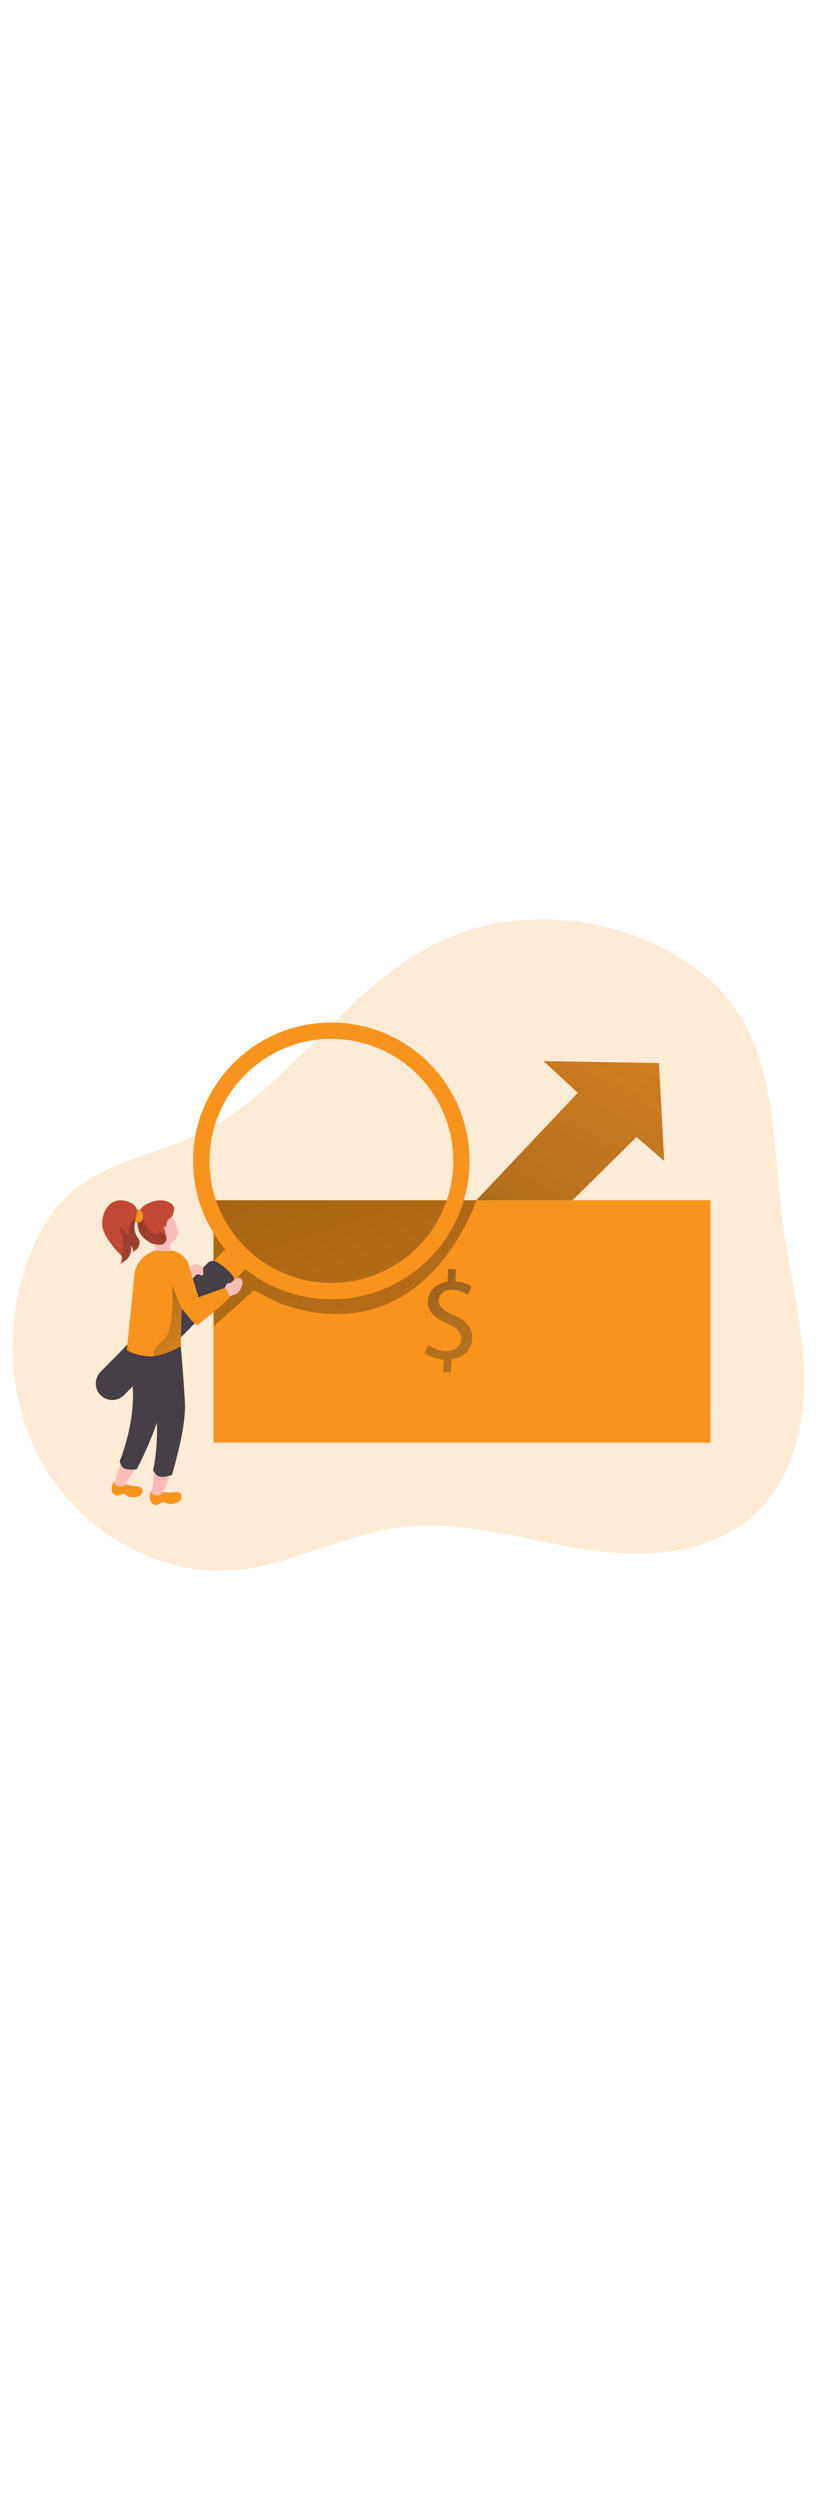 <svg id="_0557_bank_note" xmlns="http://www.w3.org/2000/svg" xmlns:xlink="http://www.w3.org/1999/xlink" viewBox="0 0 500 500" data-imageid="money-50" imageName="Money" class="illustrations_image" style="width: 164px;"><defs><style>.cls-1_money-50{fill:url(#linear-gradient);}.cls-1_money-50,.cls-2_money-50,.cls-3_money-50,.cls-4_money-50,.cls-5_money-50,.cls-6_money-50,.cls-7_money-50,.cls-8_money-50,.cls-9_money-50,.cls-10_money-50,.cls-11_money-50,.cls-12_money-50,.cls-13_money-50{stroke-width:0px;}.cls-2_money-50{isolation:isolate;opacity:.18;}.cls-2_money-50,.cls-13_money-50{fill:#68e1fd;}.cls-3_money-50{fill:url(#linear-gradient-4-money-50);}.cls-4_money-50{fill:url(#linear-gradient-2-money-50);}.cls-5_money-50{fill:url(#linear-gradient-3-money-50);}.cls-6_money-50{fill:url(#linear-gradient-8-money-50);}.cls-7_money-50{fill:url(#linear-gradient-7-money-50);}.cls-8_money-50{fill:url(#linear-gradient-5-money-50);}.cls-9_money-50{fill:url(#linear-gradient-6-money-50);}.cls-10_money-50{fill:#473f47;}.cls-11_money-50{fill:#c14834;}.cls-12_money-50{fill:#fcbdba;}</style><linearGradient id="linear-gradient-money-50" x1="-1003.89" y1="3339.33" x2="-1013.54" y2="2442.7" gradientTransform="translate(1289 3343.65) scale(1 -1)" gradientUnits="userSpaceOnUse"><stop offset="0" stop-color="#231f20"/><stop offset=".13" stop-color="#231f20" stop-opacity=".69"/><stop offset=".25" stop-color="#231f20" stop-opacity=".32"/><stop offset="1" stop-color="#231f20" stop-opacity="0"/></linearGradient><linearGradient id="linear-gradient-2-money-50" x1="-1072.75" y1="3213.65" x2="-750.8" y2="2455.46" gradientTransform="translate(1268.05 3321.84) scale(1 -1)" xlink:href="#linear-gradient-money-50"/><linearGradient id="linear-gradient-3-money-50" x1="-1007.31" y1="3029.72" x2="-813.33" y2="3361.33" xlink:href="#linear-gradient-money-50"/><linearGradient id="linear-gradient-4-money-50" x1="-1195.46" y1="3062.92" x2="-1194.35" y2="3061.7" gradientTransform="translate(1268.05 3321.84) scale(1 -1)" gradientUnits="userSpaceOnUse"><stop offset="0" stop-color="#000"/><stop offset=".13" stop-color="#000" stop-opacity=".69"/><stop offset=".25" stop-color="#000" stop-opacity=".32"/><stop offset="1" stop-color="#000" stop-opacity="0"/></linearGradient><linearGradient id="linear-gradient-5-money-50" x1="-1133.04" y1="3288.84" x2="-902.45" y2="2601.88" xlink:href="#linear-gradient-4-money-50"/><linearGradient id="linear-gradient-6-money-50" x1="-1188.68" y1="3050.99" x2="-1137.02" y2="2993.29" gradientTransform="translate(1268.05 3321.84) scale(1 -1)" xlink:href="#linear-gradient-money-50"/><linearGradient id="linear-gradient-7-money-50" x1="-1169.16" y1="3098.14" x2="-1186.51" y2="3060.71" gradientTransform="translate(1268.05 3321.84) scale(1 -1)" xlink:href="#linear-gradient-money-50"/><linearGradient id="linear-gradient-8-money-50" x1="-1203.78" y1="3116.2" x2="-1172.6" y2="3026.04" gradientTransform="translate(1268.05 3321.84) scale(1 -1)" xlink:href="#linear-gradient-money-50"/></defs><path id="background_money-50" class="cls-2_money-50 targetColor" d="M488.2,358.64c-4.21,20.77-13.47,40.39-29.31,54.15-25.77,22.41-63.38,24.99-97.22,20.37s-66.97-15.31-101.17-15.27c-45.09,0-84.65,28.36-127.32,27.79-39.37-.52-78.14-22.85-100.53-54.78-1.34-1.9-2.64-3.85-3.89-5.83-.38-.58-.73-1.18-1.09-1.77-.96-1.6-1.87-3.18-2.74-4.79-.4-.73-.79-1.48-1.17-2.22s-.83-1.61-1.23-2.43c0-.08-.08-.13-.1-.19-.42-.82-.79-1.64-1.18-2.48-3.58-7.71-6.46-15.73-8.58-23.96-7.82-30.19-6.28-62.06,4.43-91.35.96-2.6,2-5.19,3.13-7.79,5.52-12.66,13.05-24.51,23.44-33.53,20.98-18.17,50.29-22.61,75.51-34.32,12.15-5.79,23.57-12.98,34.02-21.45,36.74-29.12,65.73-70.01,107.14-92.81,17.72-9.62,37.26-15.42,57.37-17.02,33.74-2.78,67.5,5.01,96.61,22.29,67.1,40.15,54.03,110.55,65.96,178.46,4.98,28.35,11.48,56.76,10.58,85.51-.22,7.87-1.11,15.7-2.65,23.42Z" style="fill: rgb(248, 148, 29);"/><g id="banknote_money-50"><rect class="cls-13_money-50 targetColor" x="130.36" y="219.66" width="303.34" height="147.77" style="fill: rgb(248, 148, 29);"/><rect class="cls-1_money-50" x="148.05" y="238.11" width="267.9" height="110.38"/><circle class="cls-13_money-50 targetColor" cx="275.09" cy="292.15" r="42.23" style="fill: rgb(248, 148, 29);"/><path class="cls-4_money-50" d="M270.58,324.58l.31-7.79c-4.14-.19-8.15-1.53-11.57-3.89l2.03-5.05c3.18,2.25,6.94,3.54,10.83,3.73,5.48.21,9.24-2.77,9.42-7.13s-2.71-6.93-8.27-9.48c-7.7-3.38-12.37-7.09-12.11-13.73.25-6.35,4.95-10.98,12.05-11.85l.3-7.79,4.75.18-.3,7.41c3.49.18,6.87,1.24,9.84,3.08l-2.08,5.06c-2.84-1.86-6.15-2.9-9.54-3-5.89-.23-8.24,3.21-8.36,6.26-.16,3.97,2.6,6.08,9.09,9.09,7.79,3.52,11.58,7.66,11.31,14.46-.23,6.05-4.67,11.55-12.59,12.54l-.32,7.96-4.78-.05Z"/><circle class="cls-13_money-50 targetColor" cx="191.5" cy="293.55" r="10.8" style="fill: rgb(248, 148, 29);"/><circle class="cls-13_money-50 targetColor" cx="358.66" cy="293.55" r="10.8" style="fill: rgb(248, 148, 29);"/><circle class="cls-13_money-50 targetColor" cx="415.95" cy="238.11" r="17.71" style="fill: rgb(248, 148, 29);"/><circle class="cls-13_money-50 targetColor" cx="415.98" cy="348.45" r="17.71" style="fill: rgb(248, 148, 29);"/><circle class="cls-13_money-50 targetColor" cx="148.04" cy="238.11" r="17.71" style="fill: rgb(248, 148, 29);"/><circle class="cls-13_money-50 targetColor" cx="148.06" cy="348.45" r="17.71" style="fill: rgb(248, 148, 29);"/><polygon class="cls-13_money-50 targetColor" points="290.78 219.66 352.77 154.14 331.83 134.83 402.3 136.02 405.49 195.68 388.59 181.11 349.55 219.66 290.78 219.66" style="fill: rgb(248, 148, 29);"/><polygon class="cls-5_money-50" points="290.78 219.66 352.77 154.14 331.83 134.83 402.3 136.02 405.49 195.68 388.59 181.11 349.55 219.66 290.78 219.66"/></g><g id="magnifying_glass_money-50"><path class="cls-11_money-50" d="M72.87,260.06c.04-.43.19-.83.44-1.18-.17.39-.32.78-.44,1.18Z"/><path class="cls-3_money-50" d="M72.87,260.06c.04-.43.19-.83.44-1.18-.17.39-.32.78-.44,1.18Z"/><path class="cls-8_money-50" d="M290.8,219.66s-30.25,94.43-119.92,62.99l-15.84-8.05-24.67,22v-76.94h160.43Z"/><path class="cls-13_money-50 targetColor" d="M117.89,195.68c0-46.6,37.78-84.38,84.38-84.38s84.38,37.78,84.38,84.38-37.78,84.38-84.38,84.38c-46.57-.08-84.3-37.81-84.38-84.38ZM127.9,195.68c0,41.1,33.31,74.41,74.41,74.41s74.41-33.31,74.41-74.41-33.31-74.41-74.41-74.41c-41.08.04-74.37,33.33-74.41,74.41Z" style="fill: rgb(248, 148, 29);"/><path class="cls-13_money-50 targetColor" d="M87.98,320.74c2.3-.01,4.5-.95,6.1-2.6l55.31-56.15c3.32-3.37,3.28-8.8-.09-12.12-3.37-3.32-8.8-3.28-12.12.09l-55.31,56.17c-3.33,3.38-3.29,8.81.09,12.13,1.61,1.58,3.77,2.47,6.03,2.47Z" style="fill: rgb(248, 148, 29);"/><path class="cls-10_money-50" d="M61.48,338.57c3.98,3.91,10.36,3.86,14.28-.1l65.13-66.09c.36-.37.69-.76.99-1.18.17-.22.32-.45.47-.69.95-1.6.79-3.64-.42-5.06-1.26-1.5-2.64-2.91-4.12-4.19-1.7-1.51-3.55-2.86-5.52-4.01-1.65-.98-3.73-.8-5.19.44h0c-.2.15-.39.32-.56.51l-65.12,66.08c-3.94,3.94-3.93,10.33.01,14.26.01.01.03.03.04.04Z"/></g><g id="character_money-50"><path class="cls-13_money-50 targetColor" d="M82.19,393.97c.87.02,1.74.11,2.6.29.86.19,1.6.73,2.05,1.48.6,1.48.05,3.17-1.3,4.02-1.34.74-2.86,1.07-4.39.96-.96.05-1.93-.11-2.82-.48-1.09-.55-2.01-1.69-3.22-1.54-.53.12-1.03.32-1.49.6-1.84.88-4.05.19-5.06-1.58-.24-.55-.38-1.15-.4-1.75-.16-1.93.48-4.17,2.18-4.98,2.04-.97,3.28.17,4.91,1.09,2.15,1.12,4.52,1.77,6.95,1.91Z" style="fill: rgb(248, 148, 29);"/><path class="cls-12_money-50" d="M82.55,383.45l-6.49,10.24s-2.87,1.08-4.58,0l-1.71-1.03,4.37-15.16,8.41,5.95Z"/><path class="cls-10_money-50" d="M102.47,308.6s-2.66,29.35-3.89,36.35c-2.73,14.99-14.97,38.63-14.97,38.63,0,0-7.7,1.78-9.55-2.3l-1.05-2.32s13.29-31.35,5.98-57.63c-.2-.77-.34-1.56-.43-2.35-.4-3.03-.52-6.1-.36-9.15l24.28-1.23Z"/><path class="cls-13_money-50 targetColor" d="M105.42,397.78c.86-.14,1.73-.2,2.6-.18.89.04,1.73.44,2.32,1.1.85,1.39.58,3.2-.64,4.28-1.2.98-2.66,1.59-4.21,1.75-.96.22-1.95.22-2.91,0-1.19-.35-2.32-1.3-3.49-.97-.51.21-.99.51-1.4.88-1.68,1.24-4.03.95-5.35-.68-.34-.51-.59-1.09-.73-1.69-.49-1.91-.27-4.26,1.3-5.39,1.86-1.3,3.31-.42,5.1.21,2.39.75,4.91.98,7.4.68Z" style="fill: rgb(248, 148, 29);"/><path class="cls-12_money-50" d="M103.86,387.14l-4.66,11.42s-2.67,1.61-4.58.9l-1.9-.71,1.64-15.97,9.5,4.36Z"/><path class="cls-12_money-50" d="M138.5,270.9c.31-.42.71-.87,1.22-.8.3,0,.58.27.88.19.18-.07.34-.19.45-.35.71-.76,1.5-1.44,2.36-2.03.53-.46,1.16-.78,1.84-.93.98-.07,1.9.44,2.38,1.3.44.9.54,1.93.3,2.91-.26.95-.64,1.86-1.14,2.71-.33.63-.73,1.21-1.19,1.74-1.49,1.56-3.82,1.82-5.72,2.78-.2.12-.43.2-.66.22-.42-.06-.78-.32-.97-.7-.74-1.05-1.19-2.29-1.3-3.57.14-1.29.68-2.51,1.56-3.47Z"/><path class="cls-12_money-50" d="M119.93,258.52c.23-.06.47-.04.68.06.12.1.22.2.31.32.4.44,1.06.45,1.6.69.69.36,1.19,1,1.38,1.75.19.76.27,1.53.25,2.31.03.41,0,.83-.13,1.22-.13.4-.48.67-.9.7-.32-.05-.63-.18-.9-.38-.54-.3-1.17-.4-1.78-.29-.79.25-1.54.6-2.23,1.04-.72.43-1.62.43-2.34,0-.32-.28-.57-.64-.73-1.04-.65-1.4-1.38-3.01-.08-4.17,1.38-1.19,3.07-1.96,4.87-2.23Z"/><path class="cls-10_money-50" d="M110.35,308.64s2.6,29.86,2.6,37.08c0,15.5-7.98,41.39-7.98,41.39,0,0-7.39,3.17-9.97-.58l-1.52-2.14s7.65-33.75-4.41-58.74c-.33-.74-.61-1.49-.83-2.27-.95-2.96-1.63-6-2.03-9.09l24.15-5.63Z"/><path class="cls-12_money-50" d="M106.73,232.44c.99,1.98,1.62,4.12,1.87,6.32.23,2.25-.76,4.45-2.6,5.76-.54.26-1.04.58-1.51.96-1.58,1.64.25,4.6-.69,6.71-.78,1.48-2.23,2.49-3.89,2.7-1.33.13-2.67-.09-3.89-.64-.78-.22-1.41-.78-1.71-1.53-.06-.56.01-1.13.22-1.65,1.16-4.45-1.82-9.09-1.3-13.63.48-3.89,4.76-11.35,9.53-10.66,2.51.32,3.17,3.79,3.97,5.65Z"/><path class="cls-13_money-50 targetColor" d="M139.69,279.6s-18.17,16.19-19.41,16.19-7-7.23-8.81-9.49l-.52-.68-.65,23.02c-2.24,1.31-4.57,2.47-6.97,3.45-3.16,1.38-6.52,2.28-9.94,2.69-1.08.1-2.17.1-3.26,0-8.81-.8-12.68-3.75-12.68-3.75l4.54-45.44c.58-6.56,4.86-12.22,11.01-14.58,1.13-.53,2.39-.71,3.62-.51,2.51.45,5.08.45,7.59,0,5.06-.68,10.23,6.24,10.23,6.24l6.74,22.07,15.8-5.62c2.16,1.35,3.24,3.91,2.71,6.4Z" style="fill: rgb(248, 148, 29);"/><path class="cls-9_money-50" d="M111.47,286.3l-.52-.68-.65,23.02c-2.24,1.31-4.57,2.47-6.97,3.45-3.16,1.38-6.52,2.28-9.94,2.69.2-2.71,1.36-5.25,3.28-7.17,1.22-1.21,2.74-2.14,3.89-3.44,1.42-1.81,2.39-3.93,2.84-6.18,2.21-8.65,1.99-17.69,1.77-26.6,1.3,3.34,2.6,6.71,3.89,10,.73,1.67,1.8,3.19,2.4,4.91Z"/><path class="cls-11_money-50" d="M104.29,230.19c-1.03.95-2.05,1.54-2.49,2.95-.29,1.05-.4,2.14-.31,3.22-.18,0-.32-.14-.4-.32-.03-.18-.11-.35-.25-.48-.23-.11-.51-.02-.63.21,0,.02-.02.04-.02.06-.09.26-.09.54,0,.8.43,1.73,1,3.4,1.3,5.19,0,.19,0,.42.1.61.09.57.06,1.16-.09,1.71-.21.53-.53,1.01-.93,1.41-.24.33-.55.61-.9.83-.33.16-.68.27-1.04.32-1.17.14-2.35.11-3.52-.08-.98-.1-1.95-.35-2.86-.74-.57-.28-1.11-.6-1.62-.96-1.24-.84-2.41-1.8-3.48-2.86-2.6-2.43-3.45-7.28-3.4-10.68v-1.08h0c.08-1.07.33-2.11.73-3.1,1.06-2.25,2.85-4.08,5.08-5.19,4.54-2.45,11.31-3.7,15.58.23.22.19.41.42.57.66,1.34,2,.18,5.79-1.42,7.27Z"/><path class="cls-7_money-50" d="M101.51,244.09c-.21.53-.53,1.01-.93,1.41-.24.33-.55.61-.9.83-.33.16-.68.27-1.04.32-1.17.14-2.35.11-3.52-.08-.98-.1-1.95-.35-2.86-.74-.57-.28-1.11-.6-1.62-.96-1.24-.84-2.41-1.8-3.48-2.86-2.6-2.43-3.45-7.28-3.4-10.68v-1.08h0c.97-.75,2.15-1.18,3-.29.53.81.9,1.71,1.09,2.66.41,1.12.93,2.19,1.53,3.22.57,1.04,1.33,1.96,2.25,2.71,1.62,1.08,3.48,1.76,5.41,1.96.15-.83.07-1.68-.21-2.47.9,1.06,1.95,1.98,3.13,2.71.52.34,1.08.65,1.6,1.04,0,.19,0,.42.1.61.07.56.01,1.12-.16,1.66Z"/><path class="cls-13_money-50 targetColor" d="M85.25,225.61c-.66-.29-1.35-.47-2.06-.55-.27-.07-.56,0-.77.18-1.14,1.04-1.88,2.44-2.09,3.97-.19.64-.19,1.32,0,1.96.17.41.44.77.78,1.05,1.43,1.29,3.56,1.4,5.11.27,1.93-1.67,1.35-5.78-.97-6.89Z" style="fill: rgb(248, 148, 29);"/><path class="cls-11_money-50" d="M81.18,251.17c.08-1.39-.42-2.75-1.38-3.76.87,3.42-.45,7.03-3.32,9.09-.73.49-1.54.88-2.23,1.43-.35.28-.66.6-.92.96.58-1.17.97-2.43,1.13-3.73.04-.47-.03-.95-.19-1.39-.09-.22-.22-.42-.38-.6-.24-.26-.5-.51-.77-.74-2.1-2.02-3.98-4.27-5.61-6.69-2.08-2.5-3.67-5.37-4.7-8.45-.68-2.82-.57-5.77.31-8.53.76-2.86,2.4-5.4,4.69-7.27,2.68-1.78,6.02-2.26,9.09-1.3,0,0,7.85,1.52,6.65,7.4-.31,1.48-.66,2.87-.92,4.19-.83,3.97-1.08,7.43,1.93,11.35,1.95,2.45-.45,6.82-3.38,8.04Z"/><path class="cls-6_money-50" d="M81.18,251.17c.08-1.39-.42-2.75-1.38-3.76.87,3.42-.45,7.03-3.32,9.09-.73.49-1.54.88-2.23,1.43-.35.28-.66.6-.92.96.58-1.17.97-2.43,1.13-3.73.04-.47-.03-.95-.19-1.39-.09-.22-.22-.42-.38-.6.96-1.65,1.51-3.51,1.61-5.41.12-3.89-2.19-7.7-1.82-11.68,1.25,1.98,2.94,3.65,4.95,4.87-.84-2.14,1.41-10.15,4.01-9.26-.83,3.97-1.08,7.43,1.93,11.35,1.93,2.56-.47,6.92-3.39,8.14Z"/></g></svg>
